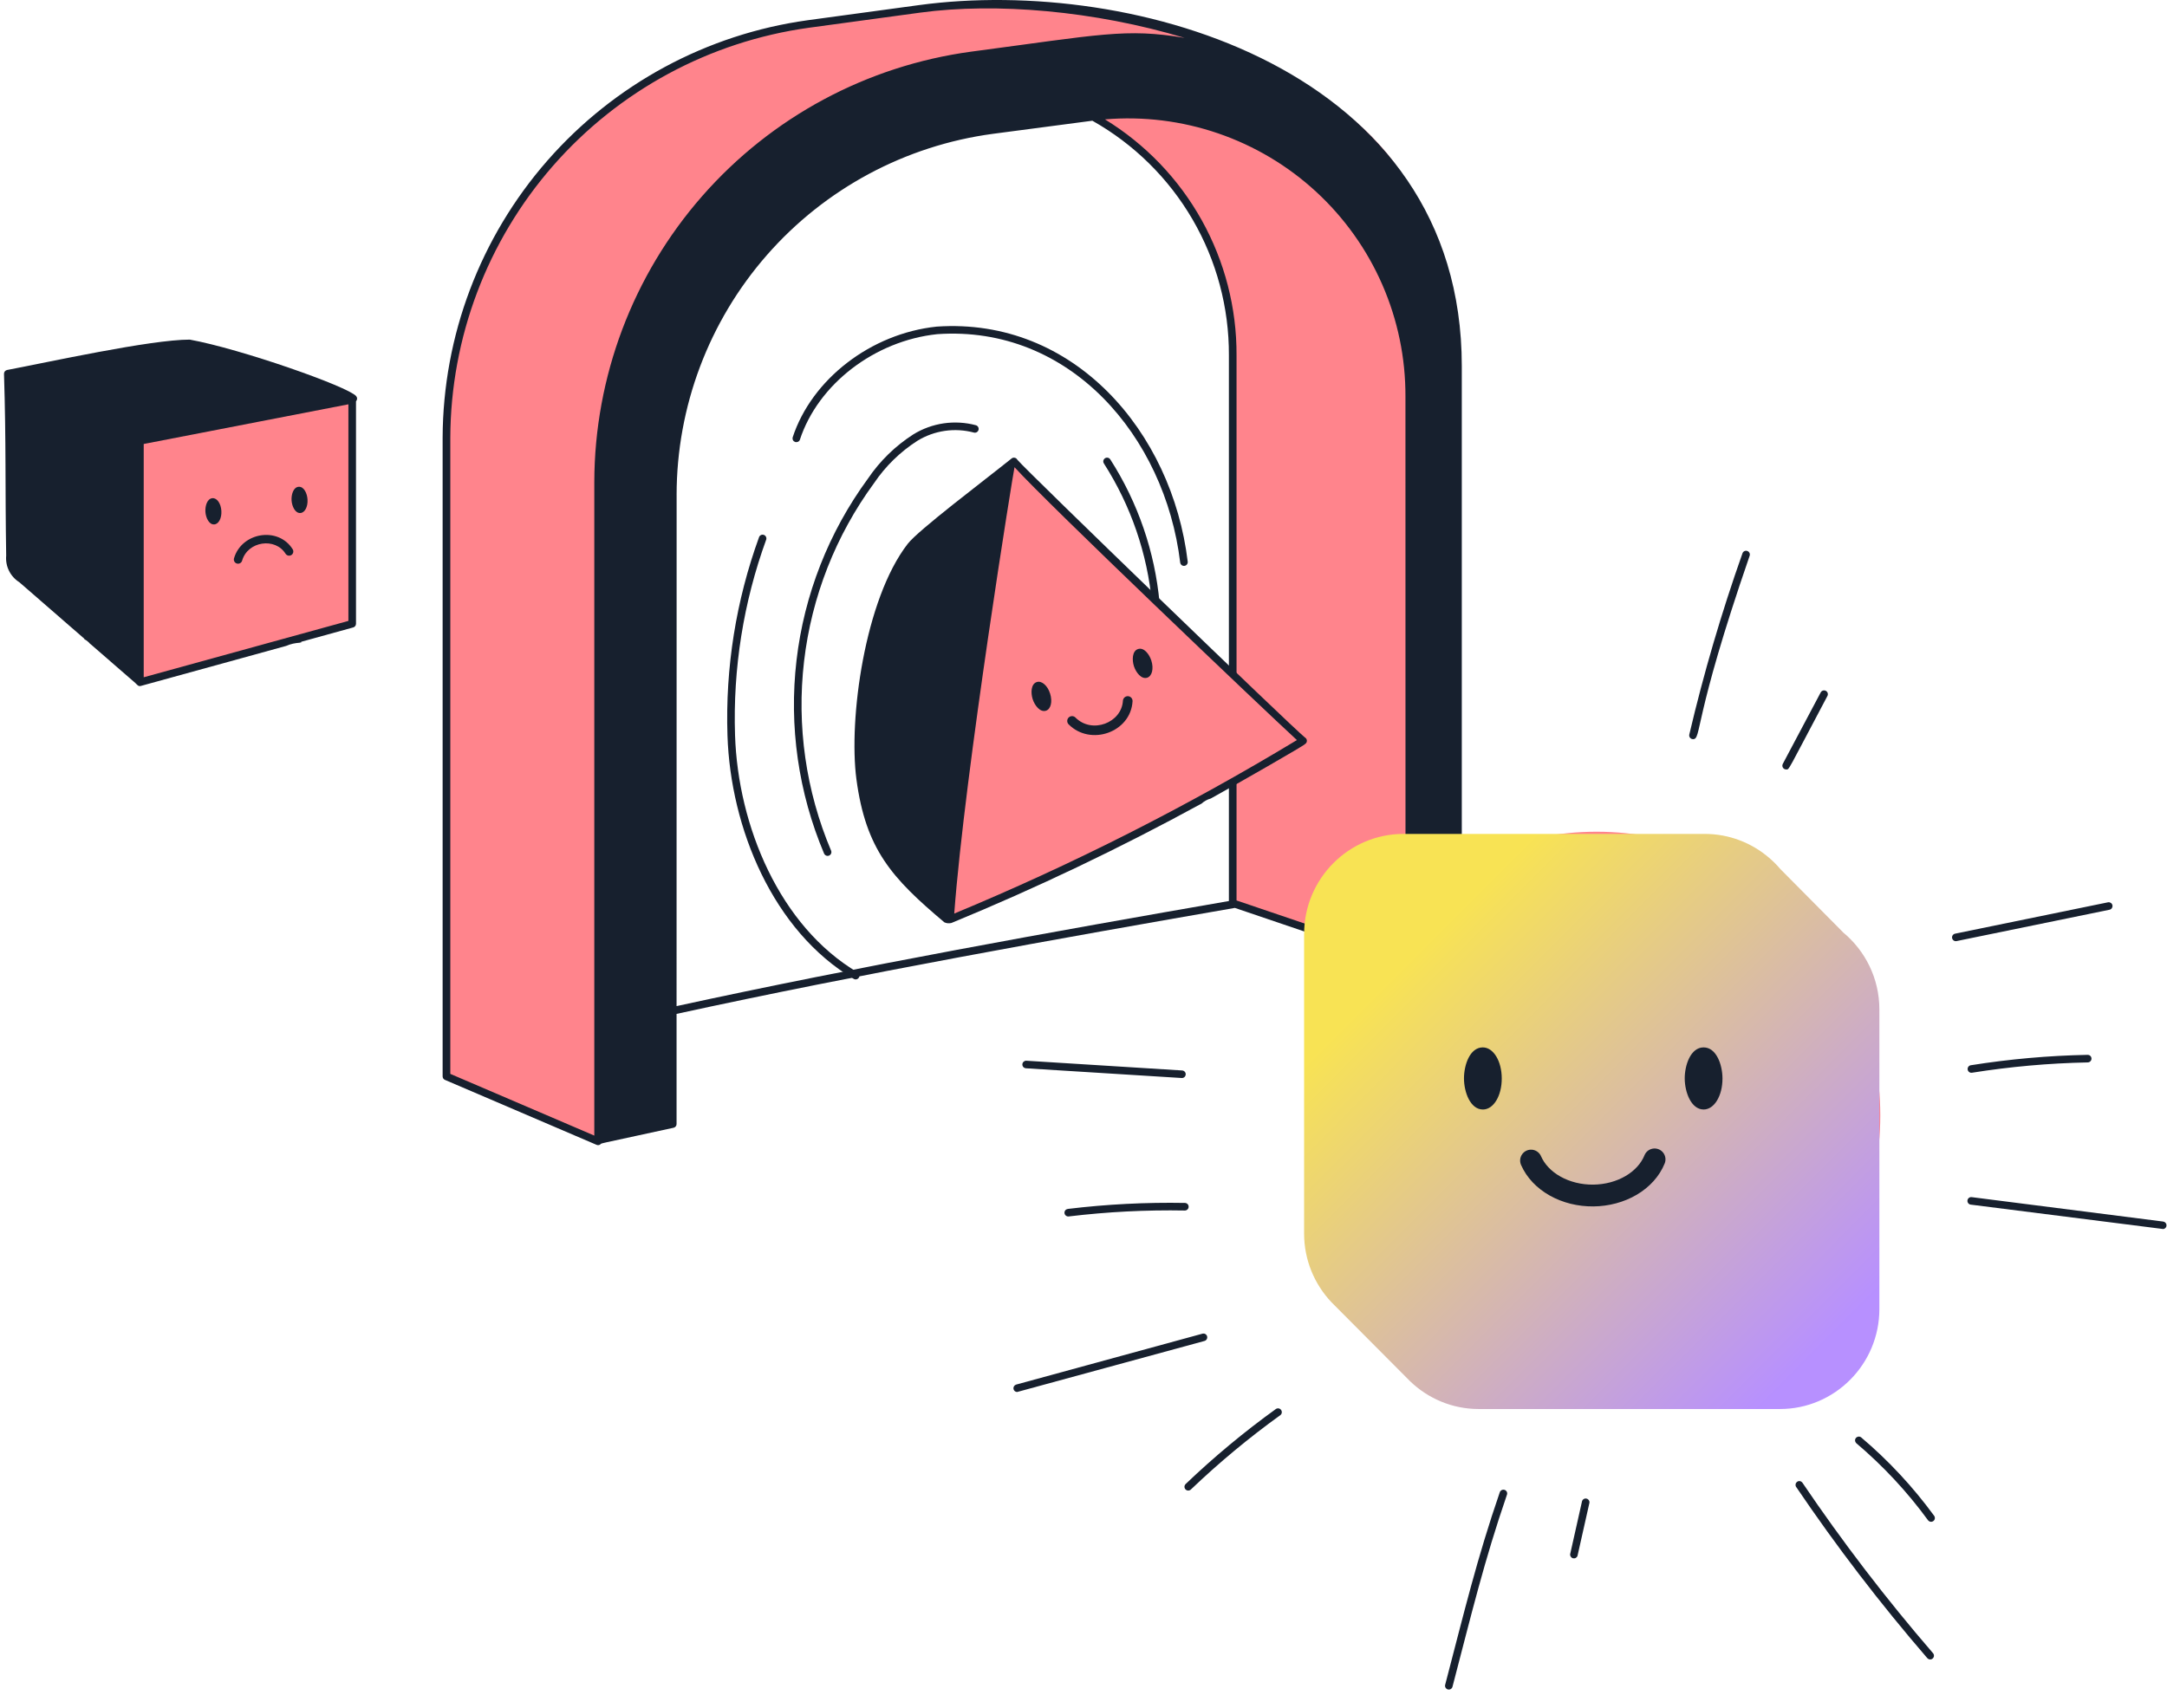 <svg width="463" height="365" viewBox="0 0 463 365" fill="none" xmlns="http://www.w3.org/2000/svg">
<g clip-path="url(#clip0_16041_16531)">
<path d="M75.253 133.316L29.897 145.809V94.206L75.253 85.416V133.316Z" fill="#FF848C"/>
<path d="M62.602 137.561C63.079 137.456 63.565 137.399 64.055 137.355C64.186 137.312 64.318 137.281 64.449 137.246C64.397 137.224 64.348 137.198 64.296 137.176L75.467 134.094C75.638 134.046 75.787 133.945 75.896 133.805C76.001 133.665 76.063 133.49 76.063 133.315V85.757C76.203 85.612 76.286 85.42 76.295 85.218C76.303 85.017 76.234 84.82 76.102 84.662C74.347 82.614 51.461 74.567 40.543 72.58C32.134 72.58 10.136 77.444 1.517 79.072C1.328 79.107 1.158 79.212 1.035 79.361C0.913 79.51 0.851 79.698 0.856 79.895C1.32 94.704 1.079 103.963 1.32 118.746C1.219 119.862 1.425 120.988 1.924 121.99C2.423 122.997 3.189 123.842 4.139 124.437L18.025 136.51C18.016 136.537 18.003 136.559 17.994 136.585C18.515 136.856 18.948 137.22 19.294 137.649C19.294 137.64 19.303 137.631 19.307 137.622L28.899 145.957C29.323 146.334 29.529 146.754 30.107 146.592L61.122 138.047C61.577 137.846 62.059 137.684 62.602 137.561ZM30.706 94.888L74.439 86.409V132.698L30.706 144.745V94.884V94.888Z" fill="#17202E"/>
<path d="M246.14 128.992C245.155 118.328 241.622 108.058 235.848 99.036C235.735 98.852 235.7 98.633 235.743 98.427C235.783 98.274 235.866 98.13 235.98 98.025C236.098 97.915 236.242 97.841 236.4 97.814C236.558 97.788 236.72 97.806 236.868 97.871C237.013 97.937 237.135 98.046 237.223 98.182C243.137 107.415 246.749 117.934 247.755 128.856C247.769 129.014 247.734 129.176 247.655 129.311C247.576 129.451 247.462 129.565 247.318 129.635C247.178 129.71 247.016 129.74 246.858 129.723C246.7 129.705 246.547 129.644 246.425 129.543C246.341 129.473 246.276 129.39 246.228 129.298C246.18 129.202 246.149 129.101 246.14 128.996V128.992Z" fill="#17202E"/>
<path d="M176.091 182.463C170.579 169.431 168.544 155.195 170.181 141.143C171.818 127.09 177.076 113.704 185.441 102.291C188.002 98.509 191.307 95.292 195.151 92.827C197.129 91.61 199.336 90.813 201.63 90.476C203.928 90.144 206.27 90.279 208.511 90.879C208.717 90.94 208.888 91.076 208.993 91.26C209.098 91.444 209.124 91.663 209.071 91.868C209.019 92.074 208.888 92.249 208.704 92.359C208.52 92.468 208.305 92.503 208.1 92.451C206.073 91.908 203.954 91.781 201.875 92.083C199.795 92.385 197.799 93.107 196.009 94.206C192.345 96.557 189.197 99.625 186.763 103.233C178.56 114.417 173.403 127.546 171.796 141.322C170.19 155.098 172.181 169.058 177.588 181.837C177.658 182.034 177.649 182.244 177.566 182.432C177.483 182.62 177.33 182.769 177.141 182.852C176.953 182.931 176.739 182.935 176.546 182.865C176.353 182.795 176.196 182.651 176.104 182.467L176.091 182.463Z" fill="#17202E"/>
<path d="M182.439 209.218C165.16 199.005 156.068 176.964 155.433 157.177C154.96 142.735 157.254 128.342 162.192 114.763C162.275 114.57 162.424 114.421 162.612 114.338C162.801 114.255 163.015 114.25 163.212 114.32C163.409 114.391 163.567 114.535 163.659 114.719C163.751 114.903 163.773 115.117 163.711 115.314C158.843 128.701 156.585 142.893 157.049 157.125C157.675 176.495 166.574 197.968 183.262 207.826C183.437 207.94 183.559 208.119 183.607 208.321C183.656 208.522 183.621 208.736 183.516 208.916C183.41 209.095 183.24 209.227 183.038 209.284C182.837 209.341 182.622 209.319 182.439 209.218Z" fill="#17202E"/>
<path d="M252.16 120.226C248.907 93.26 228.578 69.445 200.259 71.415C186.868 72.825 174.782 82.11 170.894 93.999C170.816 94.188 170.671 94.341 170.483 94.424C170.299 94.507 170.084 94.52 169.892 94.459C169.699 94.393 169.533 94.262 169.437 94.083C169.336 93.903 169.31 93.693 169.353 93.496C173.438 81.024 186.085 71.28 200.119 69.804C229.453 67.782 250.426 92.292 253.767 120.033C253.793 120.247 253.732 120.462 253.6 120.628C253.469 120.799 253.272 120.908 253.062 120.935C252.847 120.961 252.633 120.9 252.466 120.768C252.296 120.637 252.186 120.44 252.16 120.23V120.226Z" fill="#17202E"/>
<path d="M196.503 1.887L172.667 5.127C151.274 8.029 131.658 18.579 117.448 34.833C103.239 51.083 95.398 71.933 95.381 93.524V230.048L127.775 243.929L133.098 90.744C133.098 52.015 170.352 19.45 201.818 17.629C209.741 17.187 217.673 18.369 225.128 21.101C232.583 23.832 239.399 28.057 245.16 33.511C250.921 38.97 255.509 45.545 258.643 52.838C261.773 60.131 263.384 67.989 263.375 75.926V193.013L301.552 205.971L305.484 57.413C305.716 16.001 237.469 -3.672 196.499 1.883L196.503 1.887Z" fill="#FF848C"/>
<path d="M196.395 1.084L172.567 4.324C151.008 7.309 131.247 17.977 116.919 34.363C102.592 50.748 94.655 71.752 94.572 93.522V230.046C94.572 230.203 94.62 230.361 94.707 230.492C94.795 230.623 94.918 230.729 95.066 230.79L127.461 244.671C127.583 244.724 127.715 244.746 127.846 244.737C127.977 244.728 128.104 244.684 128.214 244.614C128.84 244.22 126.02 244.912 143.92 241.02C144.1 240.981 144.262 240.88 144.376 240.736C144.494 240.591 144.555 240.412 144.555 240.228V216.685C183.546 208.184 227.077 200.418 263.836 194.036L301.299 206.748C301.413 206.787 301.536 206.801 301.658 206.787C301.776 206.77 301.89 206.731 301.995 206.665C302.096 206.599 302.184 206.516 302.249 206.415C302.315 206.315 302.354 206.196 302.367 206.078L311.692 204.008C311.871 203.968 312.033 203.868 312.147 203.723C312.261 203.579 312.326 203.399 312.326 203.215V78.248C312.326 14.598 242.197 -5.119 196.403 1.084H196.395ZM126.979 103.008V242.697L96.213 229.507V93.522C96.296 72.15 104.089 51.523 118.158 35.435C132.228 19.348 151.625 8.872 172.795 5.935L196.631 2.695C212.784 0.506 233.845 2.297 253.111 8.097C240.551 5.97 234.996 7.41 207.522 11.035C185.249 14.046 164.823 25.017 150.014 41.927C135.209 58.834 127.027 80.533 126.979 103.008ZM144.564 105.783C144.577 86.924 151.432 68.709 163.852 54.517C176.271 40.325 193.418 31.119 212.11 28.606L233.394 25.8C242.281 30.804 249.666 38.084 254.796 46.896C259.927 55.708 262.606 65.733 262.566 75.928V192.565C225.948 198.925 183.406 206.56 144.555 215.022L144.568 105.783H144.564ZM300.297 204.691L264.199 192.442V75.928C264.239 65.816 261.673 55.865 256.749 47.036C251.824 38.206 244.706 30.791 236.082 25.511C244.268 24.82 252.507 25.84 260.277 28.506C268.047 31.172 275.178 35.422 281.215 40.99C287.252 46.559 292.067 53.322 295.35 60.852C298.633 68.381 300.314 76.51 300.288 84.723L300.301 204.686L300.297 204.691Z" fill="#17202E"/>
<path d="M341.121 299.003C374.605 299.003 401.746 271.857 401.746 238.377C401.746 204.897 374.601 177.752 341.121 177.752C307.641 177.752 280.496 204.897 280.496 238.377C280.496 271.857 307.641 299.003 341.121 299.003Z" fill="#FF848C"/>
<path d="M278.418 158.311C254.293 172.959 229.073 185.724 202.983 196.488C205.373 164.335 209.624 132.352 215.709 100.689C215.77 99.91 216.098 99.175 216.632 98.606C216.168 98.833 278.186 158.539 278.418 158.307V158.311Z" fill="#FF848C"/>
<path d="M256.633 171.816C257.228 171.269 257.964 170.844 258.704 170.652C264.18 167.622 278.84 159.235 278.84 159.012C278.959 158.937 279.059 158.832 279.129 158.709C279.199 158.587 279.234 158.447 279.23 158.307C279.23 158.167 279.186 158.027 279.116 157.908C279.046 157.786 278.941 157.685 278.819 157.619C276.122 155.492 219.454 100.759 217.362 98.255C217.309 98.145 217.23 98.053 217.134 97.979C217.038 97.905 216.928 97.852 216.81 97.83C216.692 97.804 216.569 97.804 216.451 97.83C216.333 97.856 216.223 97.913 216.131 97.988C210.209 102.751 196.24 113.257 193.946 116.221C184.74 128.101 181.286 153.701 182.98 166.523C184.98 181.517 190.505 187.632 201.773 197.118C202.25 197.342 202.789 197.386 203.296 197.25C221.516 189.747 239.311 181.25 256.602 171.803C256.615 171.807 256.624 171.812 256.637 171.82L256.633 171.816ZM216.762 99.848C223.906 107.737 269.648 151.324 277.098 158.167C253.656 172.337 229.181 184.734 203.883 195.245C206.129 164.961 216.613 100.15 216.762 99.848Z" fill="#17202E"/>
</g>
<path d="M224.366 148.234C223.82 146.517 222.575 145.431 221.528 145.762C220.25 146.169 220.218 148.092 220.639 149.419C221.068 150.766 222.231 152.289 223.477 151.892C224.522 151.559 224.912 149.953 224.366 148.234Z" fill="#17202E"/>
<path d="M47.297 109.161C47.194 107.591 46.367 106.409 45.41 106.47C44.241 106.547 43.81 108.171 43.888 109.384C43.969 110.615 44.635 112.151 45.775 112.076C46.731 112.013 47.398 110.733 47.297 109.161Z" fill="#17202E"/>
<path d="M245.996 141.181C245.574 139.851 244.431 138.298 243.158 138.709C241.885 139.12 241.854 141.056 242.27 142.364C242.698 143.713 243.868 145.233 245.106 144.837C246.147 144.506 246.541 142.899 245.996 141.181Z" fill="#17202E"/>
<path d="M65.703 106.727C65.625 105.511 64.982 103.955 63.816 104.036C62.651 104.118 62.218 105.753 62.296 106.949C62.377 108.182 63.05 109.716 64.182 109.64C65.134 109.578 65.805 108.298 65.703 106.727Z" fill="#17202E"/>
<path fill-rule="evenodd" clip-rule="evenodd" d="M229.784 153.353C229.591 153.159 229.33 153.049 229.056 153.048C228.783 153.047 228.52 153.155 228.326 153.348C228.132 153.54 228.023 153.802 228.022 154.075C228.021 154.348 228.128 154.611 228.321 154.805C230.667 157.169 233.991 157.582 236.752 156.601C239.516 155.618 241.788 153.211 241.981 149.873C241.989 149.741 241.971 149.606 241.927 149.478L241.926 149.473L241.924 149.469C241.879 149.345 241.812 149.23 241.724 149.13C241.634 149.028 241.524 148.945 241.402 148.886C241.28 148.826 241.147 148.792 241.011 148.784L241.005 148.784L241 148.784C240.731 148.775 240.47 148.869 240.27 149.048C240.07 149.226 239.946 149.475 239.925 149.743L239.924 149.749L239.924 149.755C239.788 152.101 238.162 153.897 236.079 154.66C233.999 155.422 231.541 155.124 229.784 153.353Z" fill="#17202E"/>
<path fill-rule="evenodd" clip-rule="evenodd" d="M51.727 119.823C51.661 120.052 51.506 120.246 51.297 120.361C51.088 120.476 50.842 120.503 50.612 120.437C50.383 120.371 50.19 120.216 50.074 120.007C49.959 119.798 49.932 119.551 49.998 119.322C50.807 116.529 53.181 114.82 55.709 114.417C58.238 114.013 60.987 114.907 62.533 117.385C62.594 117.483 62.637 117.594 62.657 117.71L62.657 117.714L62.658 117.719C62.676 117.832 62.672 117.949 62.646 118.062C62.62 118.178 62.571 118.287 62.502 118.384C62.433 118.481 62.346 118.563 62.245 118.625L62.24 118.628L62.236 118.631C62.034 118.75 61.794 118.787 61.566 118.734C61.338 118.681 61.139 118.541 61.011 118.345L61.008 118.341L61.005 118.337C59.919 116.595 57.921 115.899 56.005 116.186C54.092 116.472 52.332 117.73 51.727 119.823Z" fill="#17202E"/>
<path d="M361.722 157.966C361.6 157.966 361.481 157.94 361.372 157.887C361.263 157.835 361.166 157.756 361.087 157.664C361.013 157.568 360.961 157.458 360.934 157.34C360.908 157.222 360.908 157.099 360.934 156.981C364.012 143.875 367.803 130.943 372.294 118.253C372.329 118.152 372.382 118.06 372.452 117.981C372.522 117.902 372.609 117.837 372.706 117.789C372.802 117.74 372.907 117.714 373.012 117.71C373.117 117.705 373.227 117.719 373.327 117.754C373.428 117.789 373.52 117.841 373.599 117.911C373.677 117.981 373.743 118.069 373.791 118.165C373.839 118.261 373.866 118.366 373.87 118.471C373.874 118.577 373.861 118.686 373.826 118.787C361.648 154.039 363.609 157.975 361.722 157.975V157.966Z" fill="#17202E"/>
<path d="M381.622 164.443C381.482 164.443 381.347 164.408 381.224 164.338C381.101 164.268 381.001 164.171 380.931 164.049C380.861 163.93 380.817 163.79 380.817 163.65C380.817 163.51 380.848 163.375 380.913 163.248L389.012 147.979C389.06 147.887 389.13 147.803 389.213 147.733C389.296 147.663 389.388 147.615 389.493 147.585C389.594 147.554 389.703 147.541 389.808 147.554C389.914 147.563 390.019 147.593 390.111 147.646C390.207 147.694 390.29 147.764 390.356 147.847C390.426 147.93 390.474 148.022 390.505 148.127C390.535 148.228 390.548 148.337 390.535 148.443C390.526 148.548 390.496 148.653 390.443 148.745C381.684 165.266 382.332 164.447 381.627 164.447L381.622 164.443Z" fill="#17202E"/>
<path d="M253.325 317.16C259.379 311.373 265.823 306.015 272.617 301.121C272.792 301.007 273.002 300.963 273.208 301.002C273.413 301.042 273.593 301.156 273.716 301.326C273.838 301.493 273.891 301.703 273.864 301.909C273.838 302.114 273.733 302.303 273.567 302.434C266.834 307.284 260.447 312.594 254.445 318.329C254.371 318.403 254.279 318.46 254.178 318.5C254.078 318.539 253.973 318.557 253.867 318.557C253.762 318.557 253.657 318.53 253.557 318.491C253.46 318.447 253.373 318.386 253.298 318.311C253.224 318.237 253.167 318.145 253.128 318.044C253.088 317.944 253.071 317.839 253.071 317.734C253.071 317.629 253.097 317.524 253.141 317.427C253.185 317.331 253.246 317.243 253.32 317.169L253.325 317.16Z" fill="#17202E"/>
<path d="M308.765 360.1C312.906 344.275 315.553 333.138 320.46 318.872C320.521 318.727 320.618 318.605 320.745 318.517C320.872 318.43 321.02 318.377 321.174 318.368C321.327 318.36 321.48 318.399 321.616 318.473C321.751 318.548 321.861 318.662 321.931 318.797C322.027 318.981 322.049 319.196 321.992 319.393C317.102 333.62 314.461 344.722 310.332 360.507C310.289 360.66 310.201 360.796 310.083 360.897C309.965 360.998 309.816 361.063 309.658 361.085C309.501 361.107 309.343 361.081 309.203 361.011C309.063 360.941 308.945 360.831 308.862 360.695C308.752 360.516 308.717 360.301 308.765 360.096V360.1Z" fill="#17202E"/>
<path d="M335.479 332.145L338.023 320.807C338.071 320.667 338.154 320.54 338.272 320.444C338.386 320.347 338.526 320.286 338.675 320.264C338.824 320.242 338.973 320.264 339.113 320.321C339.248 320.382 339.367 320.479 339.454 320.601C339.572 320.763 339.625 320.965 339.599 321.162L337.051 332.5C336.99 332.692 336.858 332.85 336.683 332.95C336.508 333.051 336.302 333.077 336.105 333.034C335.908 332.99 335.738 332.872 335.619 332.71C335.506 332.543 335.453 332.342 335.479 332.145Z" fill="#17202E"/>
<path d="M411.785 354.37C401.726 342.716 392.353 330.481 383.729 317.733C383.633 317.554 383.607 317.348 383.655 317.151C383.703 316.954 383.826 316.783 383.992 316.67C384.163 316.556 384.364 316.512 384.565 316.543C384.767 316.573 384.946 316.678 385.073 316.836C393.666 329.535 402.995 341.714 413.015 353.319C413.155 353.485 413.221 353.695 413.208 353.91C413.199 354.015 413.173 354.12 413.12 354.212C413.072 354.308 413.007 354.391 412.928 354.461C412.849 354.531 412.753 354.584 412.652 354.615C412.551 354.65 412.442 354.658 412.337 354.65C412.232 354.641 412.127 354.615 412.035 354.562C411.939 354.514 411.855 354.448 411.785 354.365V354.37Z" fill="#17202E"/>
<path d="M411.968 324.939C407.516 318.841 402.355 313.294 396.594 308.418C396.45 308.273 396.362 308.081 396.349 307.875C396.34 307.669 396.406 307.468 396.537 307.315C396.668 307.157 396.857 307.056 397.058 307.03C397.259 307.004 397.465 307.056 397.632 307.175C403.489 312.134 408.738 317.773 413.264 323.971C413.382 324.146 413.426 324.357 413.391 324.562C413.356 324.768 413.242 324.952 413.076 325.075C412.909 325.197 412.699 325.254 412.493 325.228C412.288 325.201 412.099 325.096 411.964 324.939H411.968Z" fill="#17202E"/>
<path d="M217.328 297.497C217.131 297.497 216.943 297.423 216.798 297.296C216.654 297.169 216.558 296.989 216.536 296.797C216.509 296.604 216.553 296.407 216.663 296.245C216.768 296.083 216.93 295.961 217.118 295.908L256.919 285.03C257.02 285.004 257.129 284.995 257.234 285.008C257.339 285.021 257.44 285.056 257.532 285.109C257.624 285.161 257.707 285.231 257.768 285.314C257.834 285.398 257.882 285.494 257.908 285.599C257.935 285.7 257.943 285.809 257.93 285.914C257.917 286.019 257.882 286.12 257.83 286.212C257.777 286.304 257.707 286.387 257.624 286.448C257.541 286.514 257.444 286.562 257.339 286.588L217.324 297.493L217.328 297.497Z" fill="#17202E"/>
<path d="M228.151 258.368C236.465 257.363 244.835 256.935 253.207 257.089C253.415 257.103 253.61 257.193 253.751 257.348C253.892 257.503 253.967 257.702 253.963 257.912C253.962 258.119 253.878 258.318 253.733 258.467C253.589 258.616 253.392 258.704 253.18 258.709C244.884 258.558 236.589 258.981 228.347 259.975C228.243 259.99 228.135 259.981 228.031 259.952C227.927 259.923 227.832 259.874 227.748 259.811C227.664 259.748 227.596 259.664 227.539 259.572C227.488 259.48 227.455 259.378 227.44 259.274C227.425 259.17 227.434 259.062 227.463 258.958C227.492 258.854 227.541 258.759 227.604 258.675C227.667 258.591 227.751 258.522 227.843 258.472C227.936 258.421 228.038 258.387 228.142 258.372L228.151 258.368Z" fill="#17202E"/>
<path d="M252.502 230.39L219.131 228.307C218.93 228.276 218.746 228.171 218.619 228.013C218.492 227.856 218.427 227.654 218.44 227.453C218.453 227.247 218.54 227.059 218.689 226.919C218.838 226.779 219.031 226.696 219.232 226.691L252.554 228.775C252.769 228.784 252.97 228.876 253.119 229.029C253.263 229.187 253.347 229.392 253.338 229.607C253.329 229.821 253.237 230.023 253.084 230.172C252.926 230.32 252.721 230.399 252.506 230.39H252.502Z" fill="#17202E"/>
<path d="M462.208 262.672C462.403 262.645 462.579 262.545 462.705 262.399C462.83 262.253 462.901 262.062 462.895 261.868C462.894 261.674 462.824 261.485 462.693 261.34C462.566 261.194 462.389 261.095 462.195 261.069L421.266 255.848C421.162 255.836 421.053 255.842 420.951 255.87C420.848 255.898 420.753 255.947 420.67 256.011C420.586 256.076 420.513 256.157 420.464 256.248C420.411 256.34 420.377 256.442 420.365 256.549C420.353 256.653 420.36 256.762 420.388 256.865C420.415 256.967 420.464 257.062 420.529 257.145C420.594 257.229 420.675 257.302 420.766 257.351C420.857 257.404 420.959 257.438 421.067 257.45L462.212 262.667L462.208 262.672Z" fill="#17202E"/>
<path d="M446.036 225.438C437.662 225.603 429.315 226.346 421.046 227.666C420.842 227.709 420.662 227.826 420.544 227.999C420.426 228.172 420.379 228.379 420.412 228.586C420.442 228.791 420.553 228.977 420.717 229.104C420.881 229.232 421.088 229.291 421.299 229.267C429.493 227.96 437.766 227.222 446.065 227.057C446.171 227.058 446.276 227.033 446.375 226.99C446.474 226.947 446.561 226.885 446.636 226.811C446.71 226.737 446.766 226.645 446.81 226.546C446.847 226.447 446.866 226.342 446.866 226.236C446.867 226.131 446.842 226.026 446.799 225.927C446.756 225.827 446.694 225.741 446.62 225.666C446.546 225.592 446.454 225.536 446.355 225.498C446.256 225.461 446.151 225.442 446.045 225.441L446.036 225.438Z" fill="#17202E"/>
<path d="M418.021 201.13L450.775 194.413C450.97 194.355 451.138 194.225 451.241 194.051C451.345 193.877 451.382 193.669 451.341 193.471C451.299 193.269 451.186 193.095 451.019 192.977C450.852 192.859 450.65 192.804 450.45 192.828L417.744 199.538C417.533 199.576 417.346 199.696 417.22 199.868C417.099 200.044 417.046 200.26 417.084 200.471C417.123 200.682 417.242 200.869 417.414 200.995C417.591 201.12 417.806 201.169 418.017 201.131L418.021 201.13Z" fill="#17202E"/>
<path d="M278.64 199.571C278.64 187.8 288.169 178.221 299.88 178.221H364.231C369.484 178.221 374.3 180.154 378.009 183.345V183.333L378.06 183.385C378.893 184.107 379.668 184.886 380.379 185.722C384.782 190.16 393.778 199.237 393.778 199.237H393.761C398.508 203.155 401.545 209.087 401.545 215.729V279.781C401.545 291.553 392.016 301.132 380.305 301.132H315.953C310.282 301.132 305.132 298.887 301.321 295.234L301.309 295.223C301.068 294.992 300.838 294.761 300.609 294.519L285.224 279.06C284.989 278.829 284.753 278.598 284.524 278.356L284.472 278.304C280.856 274.472 278.634 269.308 278.634 263.624V199.571H278.64Z" fill="url(#paint0_linear_16041_16531)"/>
<path d="M320.865 230.468C320.851 226.75 319.073 223.841 316.807 223.846C314.039 223.855 312.785 227.623 312.793 230.495C312.803 233.412 314.15 237.131 316.85 237.12C319.113 237.111 320.874 234.191 320.865 230.468Z" fill="#17202E"/>
<path d="M368.025 230.469C368.017 227.589 366.728 223.824 363.967 223.846C361.206 223.868 359.948 227.66 359.957 230.493C359.966 233.415 361.329 237.131 364.012 237.117C366.266 237.109 368.035 234.188 368.025 230.469Z" fill="#17202E"/>
<path d="M327.118 248.03C328.077 250.235 329.878 252.143 332.266 253.484C334.654 254.825 337.508 255.531 340.426 255.503C343.344 255.475 346.177 254.714 348.526 253.328C350.875 251.942 352.621 250 353.517 247.777" stroke="#17202E" stroke-width="4.656" stroke-linecap="round"/>
<defs>
<linearGradient id="paint0_linear_16041_16531" x1="278.634" y1="178.221" x2="401.513" y2="300.806" gradientUnits="userSpaceOnUse">
<stop offset="0.2" stop-color="#F8E354"/>
<stop offset="0.898" stop-color="#B790FF"/>
</linearGradient>
<clipPath id="clip0_16041_16531">
<rect width="428.313" height="364.584" fill="white" transform="translate(0.855)"/>
</clipPath>
</defs>
</svg>
